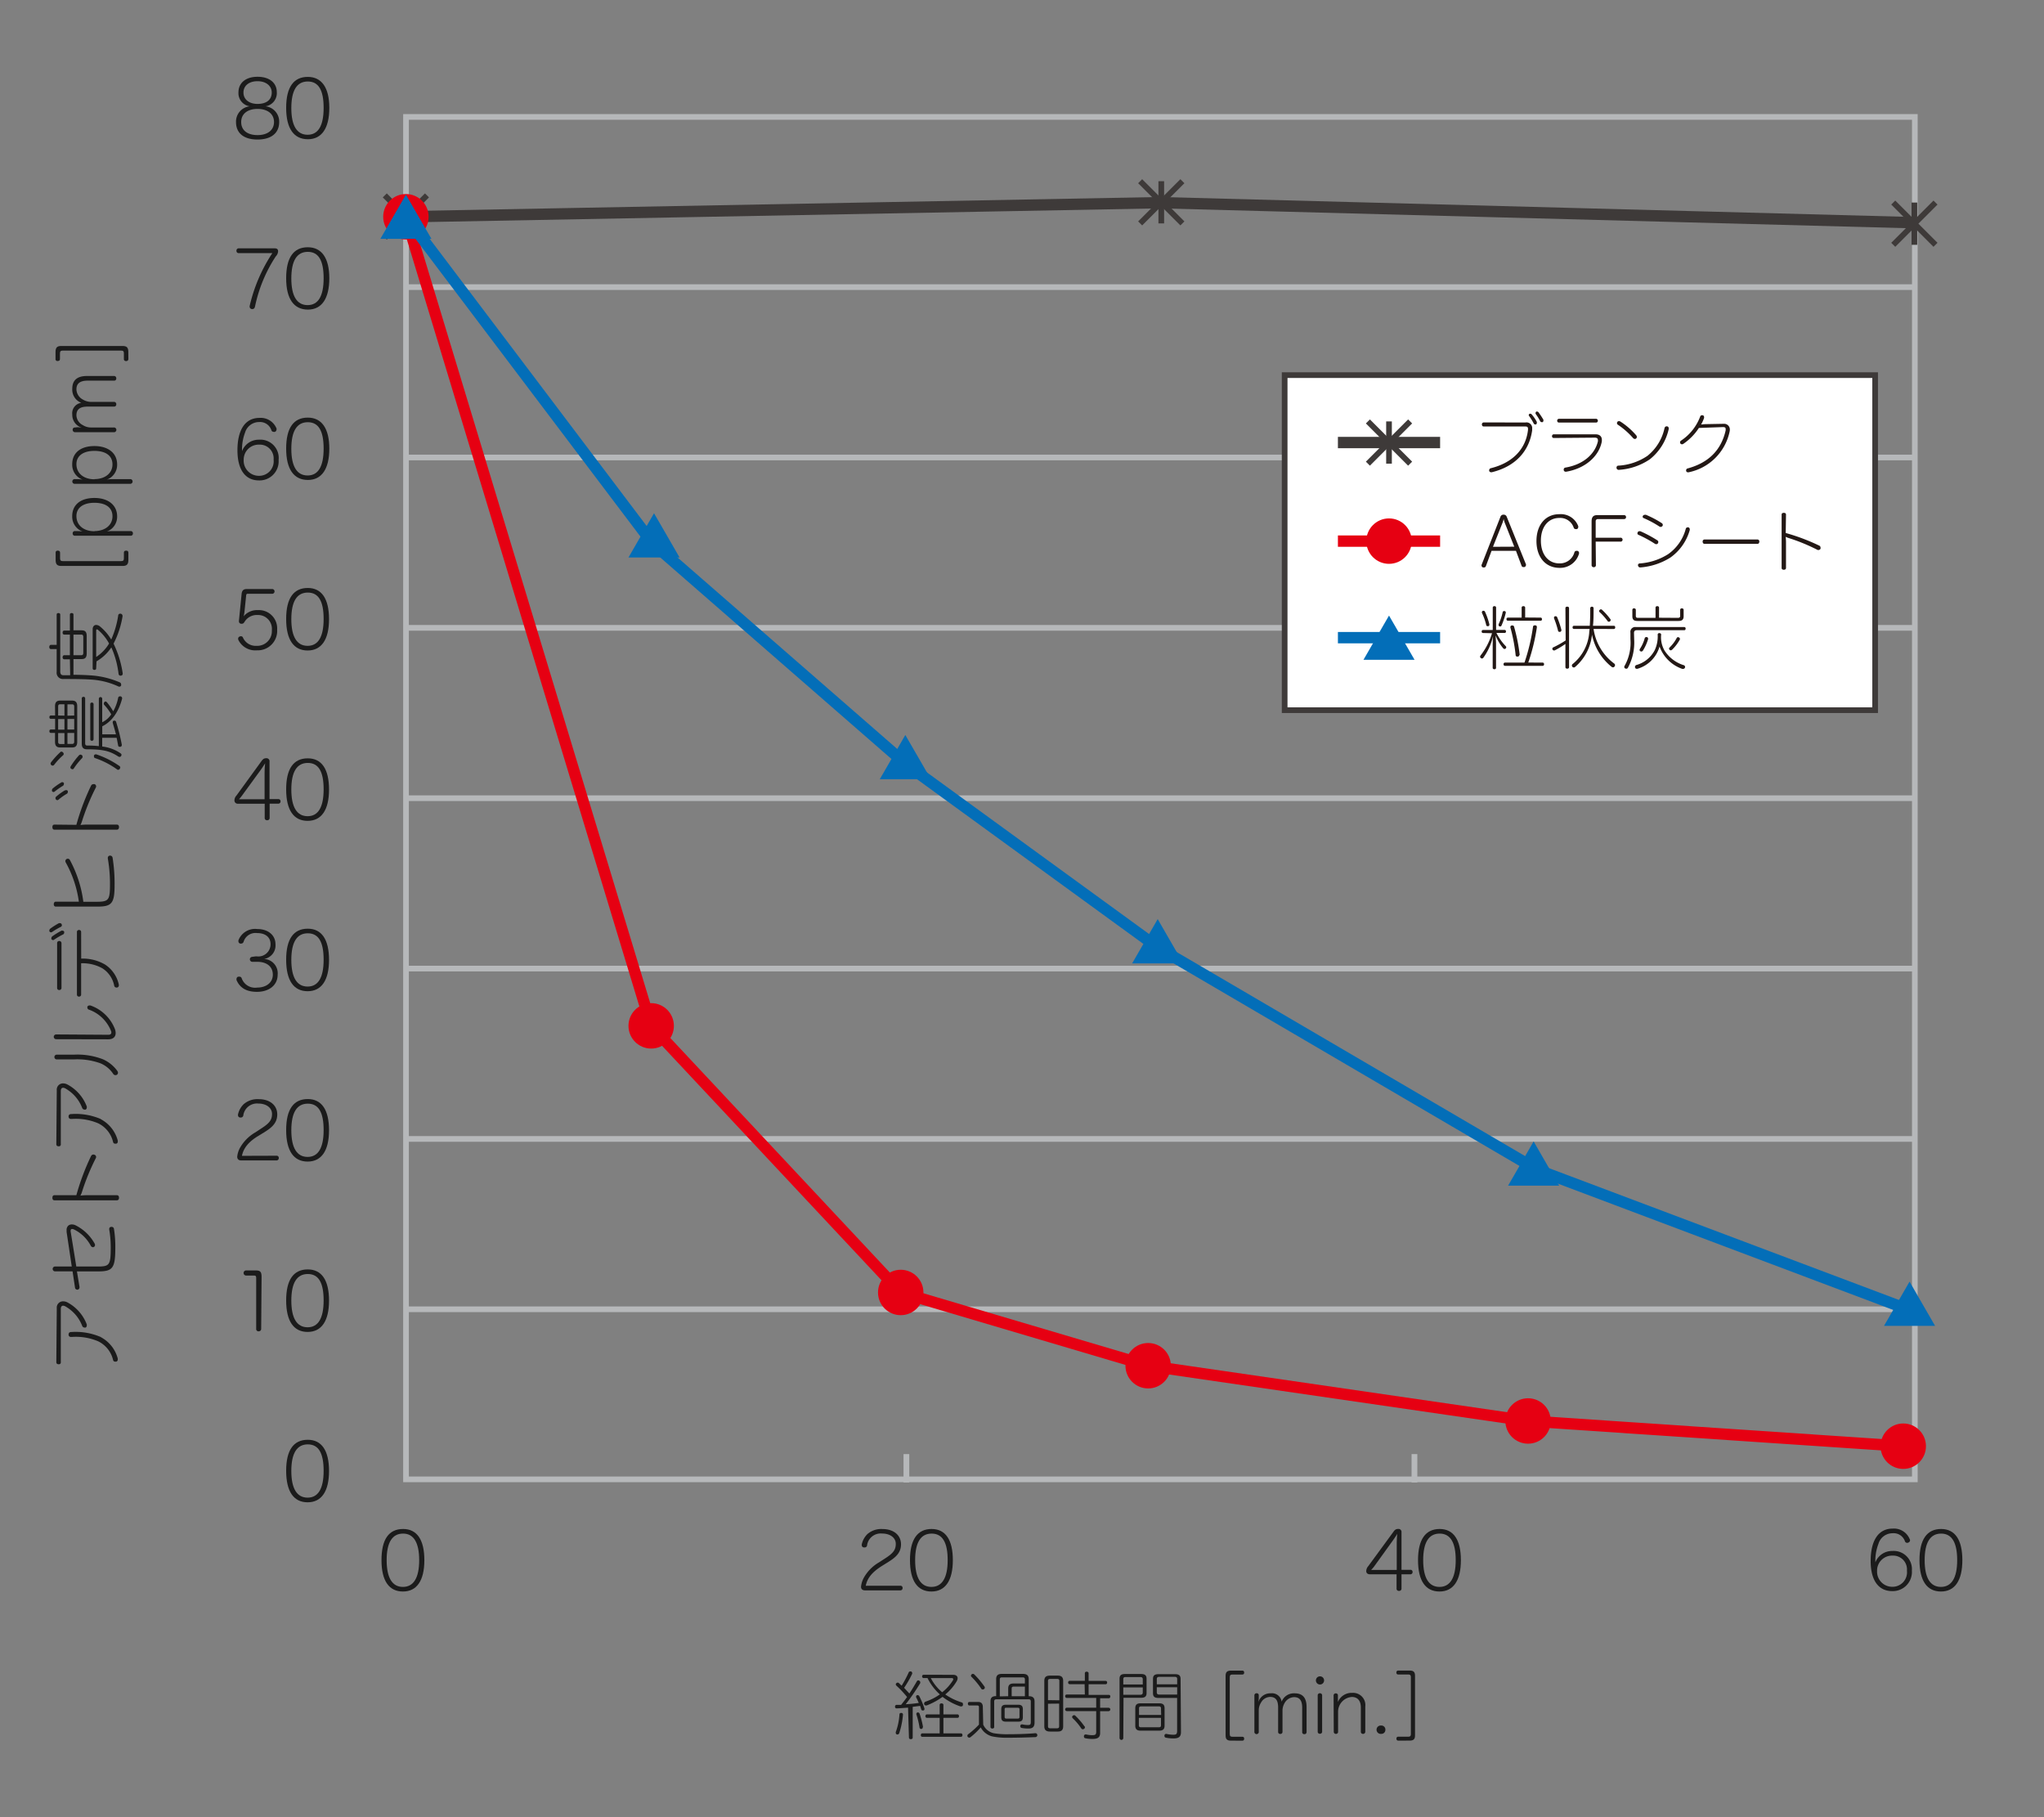 <svg xmlns="http://www.w3.org/2000/svg" viewBox="0 0 360 320"><rect x="0" y="0" width="360" height="320" fill="#808080" stroke="none"/><defs><style>.cls-1,.cls-11,.cls-12,.cls-3,.cls-6,.cls-7,.cls-8{fill:none;}.cls-1,.cls-3{stroke:#b6b8ba;}.cls-1,.cls-11,.cls-12,.cls-3,.cls-4,.cls-6,.cls-7,.cls-8{stroke-miterlimit:10;}.cls-1{stroke-width:1px;}.cls-2{fill:#1b1b1b;}.cls-3{stroke-width:1.01px;}.cls-4{fill:#fff;}.cls-4,.cls-6{stroke:#3e3a39;}.cls-5{fill:#231815;}.cls-11,.cls-12,.cls-6,.cls-7,.cls-8{stroke-width:2px;}.cls-11,.cls-7{stroke:#e60012;}.cls-12,.cls-8{stroke:#036eb8;}.cls-9{fill:#036eb8;}.cls-10{fill:#e60012;}.cls-11,.cls-12{stroke-linecap:round;}</style></defs><g id="レイヤー_1" data-name="レイヤー 1"><rect class="cls-1" x="71.51" y="20.59" width="265.74" height="239.92"/><line class="cls-1" x1="71.51" y1="50.56" x2="337.25" y2="50.56"/><line class="cls-1" x1="71.51" y1="80.56" x2="337.25" y2="80.56"/><line class="cls-1" x1="71.51" y1="110.56" x2="337.25" y2="110.56"/><line class="cls-1" x1="71.51" y1="140.56" x2="337.25" y2="140.56"/><line class="cls-1" x1="71.51" y1="170.56" x2="337.25" y2="170.56"/><line class="cls-1" x1="71.51" y1="200.56" x2="337.25" y2="200.56"/><line class="cls-1" x1="71.51" y1="230.56" x2="337.25" y2="230.56"/><path class="cls-2" d="M54.21,253.54c2.44,0,3.74,1.89,3.74,5.49s-1.33,5.52-3.77,5.52S50.4,262.68,50.4,259,51.73,253.54,54.21,253.54Zm0,.81c-1.9,0-2.9,1.54-2.9,4.68s1,4.7,2.87,4.7S57,262.14,57,259,56.1,254.35,54.21,254.35Z"/><path class="cls-2" d="M48.71,203.52a.37.37,0,0,1,.39.41.4.4,0,0,1-.39.42h-6.2c-.45,0-.73-.2-.73-.66a4.16,4.16,0,0,1,.46-1.51A7.28,7.28,0,0,1,45,199.39l1-.66c1.42-.91,1.91-1.5,1.91-2.57s-1-1.83-2.41-1.83a2.43,2.43,0,0,0-2.65,2.12.43.43,0,0,1-.45.34.25.25,0,0,1-.12,0,.39.39,0,0,1-.36-.39.29.29,0,0,1,0-.15,3.58,3.58,0,0,1,1-1.81,3.71,3.71,0,0,1,2.65-.88c1.94,0,3.26,1.06,3.26,2.69s-1.15,2.42-2.3,3.15l-1,.61c-1.67,1-2.62,2.09-2.92,3.53Z"/><path class="cls-2" d="M54.21,193.54c2.44,0,3.74,1.89,3.74,5.49s-1.33,5.52-3.77,5.52S50.4,202.68,50.4,199,51.73,193.54,54.21,193.54Zm0,.81c-1.91,0-2.9,1.54-2.9,4.68s1,4.7,2.87,4.7S57,202.14,57,199,56.1,194.35,54.21,194.35Z"/><path class="cls-2" d="M46,234a.42.42,0,0,1-.45.44.4.4,0,0,1-.43-.43v-8.94c0-.33-.07-.45-.39-.45h-.07l-1.31,0h0a.45.45,0,1,1,0-.9l1.6,0h.12c.77,0,1,.26,1,1.13Z"/><path class="cls-2" d="M54.21,223.54c2.44,0,3.74,1.89,3.74,5.49s-1.33,5.52-3.77,5.52S50.4,232.68,50.4,229,51.73,223.54,54.21,223.54Zm0,.81c-1.91,0-2.9,1.54-2.9,4.68s1,4.7,2.87,4.7S57,232.14,57,229,56.1,224.35,54.21,224.35Z"/><path class="cls-2" d="M45.05,168.41h.16a2.14,2.14,0,0,0,2.44-2.16c0-1.2-.89-1.94-2.37-1.94a2.19,2.19,0,0,0-2.38,1.54.44.44,0,0,1-.42.31.86.86,0,0,1-.17,0,.41.41,0,0,1-.32-.39,1.28,1.28,0,0,1,0-.17,3.13,3.13,0,0,1,3.32-2c1.91,0,3.21,1.07,3.21,2.69a2.41,2.41,0,0,1-2,2.58,2.52,2.52,0,0,1,2.38,2.79c0,1.82-1.5,3-3.65,3-1.85,0-3-.7-3.59-2.07a.6.6,0,0,1,0-.22.38.38,0,0,1,.31-.38.52.52,0,0,1,.21,0,.39.39,0,0,1,.39.29,2.5,2.5,0,0,0,2.72,1.63c1.61,0,2.76-.89,2.76-2.27s-1-2.27-2.79-2.27h-.88a.44.44,0,0,1,0-.87h0Z"/><path class="cls-2" d="M54.21,163.54c2.44,0,3.74,1.89,3.74,5.49s-1.33,5.52-3.77,5.52S50.4,172.68,50.4,169,51.73,163.54,54.21,163.54Zm0,.81c-1.91,0-2.9,1.54-2.9,4.68s1,4.7,2.87,4.7S57,172.14,57,169,56.1,164.35,54.21,164.35Z"/><path class="cls-2" d="M46,134.1c.27-.38.45-.58.9-.58a.53.53,0,0,1,.57.6v6.6H49a.37.37,0,0,1,.41.39.38.38,0,0,1-.41.41H47.49V144a.4.4,0,0,1-.43.44.39.39,0,0,1-.44-.43v-2.48H41.93a.57.57,0,0,1-.64-.56,1.29,1.29,0,0,1,.35-.87Zm-3.42,6.06a5.23,5.23,0,0,1-.5.59c.31,0,.64,0,.87,0h3.65v-4.1c0-.66,0-1.49.1-2.24-.34.53-.64,1-1.11,1.62Z"/><path class="cls-2" d="M54.21,133.54c2.44,0,3.74,1.89,3.74,5.49s-1.33,5.52-3.77,5.52S50.4,142.68,50.4,139,51.73,133.54,54.21,133.54Zm0,.81c-1.91,0-2.9,1.54-2.9,4.68s1,4.7,2.87,4.7S57,142.14,57,139,56.1,134.35,54.21,134.35Z"/><path class="cls-2" d="M48.36,43.73c.46,0,.62.18.62.55a1.4,1.4,0,0,1-.41.87A25.56,25.56,0,0,0,44.91,54c-.08.32-.25.43-.49.43h0a.43.43,0,0,1-.45-.42.25.25,0,0,1,0-.12,28.3,28.3,0,0,1,4-9.32H42.07a.37.37,0,0,1-.42-.4.39.39,0,0,1,.42-.44Z"/><path class="cls-2" d="M54.21,43.54C56.65,43.54,58,45.43,58,49s-1.33,5.52-3.77,5.52S50.4,52.68,50.4,49,51.73,43.54,54.21,43.54Zm0,.81c-1.91,0-2.9,1.54-2.9,4.68s1,4.7,2.87,4.7S57,52.14,57,49,56.1,44.35,54.21,44.35Z"/><path class="cls-2" d="M49.17,21.49c0,1.93-1.38,3.08-3.82,3.08s-3.78-1.15-3.78-3.08A2.7,2.7,0,0,1,44,18.72a2.33,2.33,0,0,1-2-2.47c0-1.54,1.16-2.73,3.36-2.73s3.39,1.15,3.39,2.71a2.34,2.34,0,0,1-2,2.49A2.7,2.7,0,0,1,49.17,21.49Zm-.91,0c0-1.43-1.13-2.31-2.9-2.31s-2.88.88-2.88,2.31,1.06,2.3,2.88,2.3S48.26,22.88,48.26,21.48Zm-.4-5.19c0-1.17-1-2-2.5-2s-2.48.79-2.48,2,1,2,2.48,2S47.86,17.64,47.86,16.29Z"/><path class="cls-2" d="M54.21,13.54C56.65,13.54,58,15.43,58,19s-1.33,5.52-3.77,5.52S50.4,22.68,50.4,19,51.73,13.54,54.21,13.54Zm0,.81c-1.91,0-2.9,1.54-2.9,4.68s1,4.7,2.87,4.7S57,22.14,57,19,56.1,14.35,54.21,14.35Z"/><path class="cls-2" d="M45.64,74.32a2.58,2.58,0,0,0-2.48,1.86,8.35,8.35,0,0,0-.53,3.25,3.14,3.14,0,0,1,3-2A3.22,3.22,0,0,1,49.07,81a3.36,3.36,0,0,1-3.46,3.6c-2.35,0-3.79-1.81-3.79-5.31s1.3-5.7,3.88-5.7a3,3,0,0,1,3,1.86.41.41,0,0,1,0,.21.44.44,0,0,1-.29.39.49.49,0,0,1-.21,0,.41.41,0,0,1-.39-.26A2.11,2.11,0,0,0,45.64,74.32ZM42.92,81a2.67,2.67,0,0,0,2.69,2.79,2.56,2.56,0,0,0,2.58-2.85,2.43,2.43,0,0,0-2.53-2.64A2.64,2.64,0,0,0,42.92,81Z"/><path class="cls-2" d="M54.21,73.54C56.65,73.54,58,75.43,58,79s-1.33,5.52-3.77,5.52S50.4,82.68,50.4,79,51.73,73.54,54.21,73.54Zm0,.81c-1.91,0-2.9,1.54-2.9,4.68s1,4.7,2.87,4.7S57,82.14,57,79,56.1,74.35,54.21,74.35Z"/><path class="cls-2" d="M42.56,104.54c.06-.51.31-.81.84-.81H48a.42.42,0,0,1,0,.83H43.64a.25.25,0,0,0-.28.26l-.31,3a4.94,4.94,0,0,1-.14.71,3.07,3.07,0,0,1,2.52-1.09,3.21,3.21,0,0,1,3.38,3.42,3.42,3.42,0,0,1-3.56,3.66A3.32,3.32,0,0,1,42,112.73a.57.57,0,0,1-.06-.26.4.4,0,0,1,.25-.37.47.47,0,0,1,.24-.06.38.38,0,0,1,.38.28,2.47,2.47,0,0,0,2.41,1.41A2.58,2.58,0,0,0,47.88,111a2.44,2.44,0,0,0-2.52-2.7,2.51,2.51,0,0,0-2.28,1.19c-.16.25-.27.35-.49.35h-.1a.41.41,0,0,1-.41-.42v-.09Z"/><path class="cls-2" d="M54.21,103.54c2.44,0,3.74,1.89,3.74,5.49s-1.33,5.52-3.77,5.52S50.4,112.68,50.4,109,51.73,103.54,54.21,103.54Zm0,.81c-1.91,0-2.9,1.54-2.9,4.68s1,4.7,2.87,4.7S57,112.14,57,109,56.1,104.35,54.21,104.35Z"/><path class="cls-2" d="M333.32,270a2.58,2.58,0,0,0-2.48,1.87,8.23,8.23,0,0,0-.54,3.25,3.15,3.15,0,0,1,3-2,3.21,3.21,0,0,1,3.43,3.47,3.37,3.37,0,0,1-3.46,3.6c-2.36,0-3.8-1.81-3.8-5.31s1.3-5.7,3.88-5.7a3,3,0,0,1,3,1.86.42.42,0,0,1,.06.21.44.44,0,0,1-.3.39.46.46,0,0,1-.21.05.41.41,0,0,1-.39-.27A2.1,2.1,0,0,0,333.32,270Zm-2.72,6.64a2.67,2.67,0,0,0,2.69,2.79,2.55,2.55,0,0,0,2.57-2.84,2.43,2.43,0,0,0-2.53-2.65A2.64,2.64,0,0,0,330.6,276.67Z"/><path class="cls-2" d="M341.88,269.25c2.44,0,3.74,1.89,3.74,5.49s-1.33,5.52-3.77,5.52-3.78-1.86-3.78-5.52S339.4,269.25,341.88,269.25Zm0,.81c-1.9,0-2.9,1.54-2.9,4.68s1,4.71,2.87,4.71,2.86-1.6,2.86-4.71S343.77,270.06,341.88,270.06Z"/><path class="cls-2" d="M158.58,279.24a.37.37,0,0,1,.39.4.39.39,0,0,1-.39.42h-6.2c-.45,0-.73-.19-.73-.65a4.21,4.21,0,0,1,.46-1.52,7.24,7.24,0,0,1,2.75-2.79l1-.65c1.42-.91,1.91-1.5,1.91-2.58s-1-1.82-2.41-1.82a2.42,2.42,0,0,0-2.65,2.11.42.42,0,0,1-.45.34h-.12a.39.39,0,0,1-.36-.4.31.31,0,0,1,0-.15,3.62,3.62,0,0,1,1-1.81,3.71,3.71,0,0,1,2.65-.88c1.94,0,3.26,1.06,3.26,2.69s-1.15,2.42-2.3,3.15l-1,.62c-1.67,1.05-2.62,2.08-2.91,3.53Z"/><path class="cls-2" d="M164.08,269.25c2.44,0,3.74,1.89,3.74,5.49s-1.33,5.52-3.77,5.52-3.78-1.86-3.78-5.52S161.6,269.25,164.08,269.25Zm0,.81c-1.9,0-2.9,1.54-2.9,4.68s1,4.71,2.87,4.71,2.86-1.6,2.86-4.71S166,270.06,164.08,270.06Z"/><path class="cls-2" d="M245.37,269.81c.26-.38.45-.57.89-.57a.53.53,0,0,1,.58.6v6.6h1.54a.36.36,0,0,1,.41.39.38.38,0,0,1-.41.4h-1.54v2.47a.4.4,0,0,1-.43.45.39.39,0,0,1-.44-.44v-2.48h-4.69c-.37,0-.65-.19-.65-.56a1.37,1.37,0,0,1,.35-.87ZM242,275.88c-.15.2-.31.37-.5.58.3,0,.64,0,.86,0H246v-4.11c0-.66,0-1.48.1-2.24-.34.53-.65,1-1.11,1.62Z"/><path class="cls-2" d="M253.56,269.25c2.44,0,3.74,1.89,3.74,5.49s-1.33,5.52-3.77,5.52-3.78-1.86-3.78-5.52S251.08,269.25,253.56,269.25Zm0,.81c-1.91,0-2.9,1.54-2.9,4.68s1,4.71,2.87,4.71,2.86-1.6,2.86-4.71S255.45,270.06,253.56,270.06Z"/><path class="cls-2" d="M71,269.25c2.44,0,3.74,1.89,3.74,5.49s-1.33,5.52-3.77,5.52-3.78-1.86-3.78-5.52S68.47,269.25,71,269.25Zm0,.81c-1.91,0-2.9,1.54-2.9,4.68s1,4.71,2.87,4.71,2.86-1.6,2.86-4.71S72.84,270.06,71,270.06Z"/><line class="cls-3" x1="159.64" y1="261.06" x2="159.64" y2="256.06"/><line class="cls-3" x1="249.12" y1="261.06" x2="249.12" y2="256.06"/><path class="cls-2" d="M159.93,300.71c-.7.05-1.4.11-2,.13h0a.27.27,0,0,1-.29-.31.28.28,0,0,1,.3-.31h.77q.54-.68,1.05-1.38a18.23,18.23,0,0,0-1.88-2,.35.35,0,0,1-.11-.23.31.31,0,0,1,.09-.19.37.37,0,0,1,.25-.12.34.34,0,0,1,.2.08l.49.47a19.37,19.37,0,0,0,1.25-2.35.25.25,0,0,1,.24-.16.31.31,0,0,1,.17,0,.3.3,0,0,1,.2.26.43.43,0,0,1,0,.14,18.45,18.45,0,0,1-1.42,2.48c.31.34.63.69.93,1,.49-.75.94-1.5,1.3-2.13a.28.28,0,0,1,.42-.13.32.32,0,0,1,.19.26.59.59,0,0,1,0,.17,38.4,38.4,0,0,1-2.56,3.72,22.67,22.67,0,0,0,2.3-.23c-.16-.37-.33-.72-.47-1a.25.25,0,0,1,0-.14.24.24,0,0,1,.17-.22.25.25,0,0,1,.14,0,.28.28,0,0,1,.24.15,15.6,15.6,0,0,1,.92,2.19.49.49,0,0,1,0,.12.23.23,0,0,1-.19.23l-.13,0a.24.24,0,0,1-.25-.2c-.05-.18-.12-.4-.19-.61l-1.31.17v5.42c0,.18-.14.27-.33.27s-.33-.09-.33-.27Zm-1.83,4.72-.12,0a.27.27,0,0,1-.21-.26.9.9,0,0,1,0-.16,11.09,11.09,0,0,0,.65-3.12c0-.17.13-.25.31-.25a.29.29,0,0,1,.31.29v0a14.52,14.52,0,0,1-.66,3.27A.33.33,0,0,1,158.1,305.43Zm4.42-1.25c0,.16-.09.25-.26.29h0a.3.3,0,0,1-.31-.29,14.42,14.42,0,0,0-.55-2.27.49.49,0,0,1,0-.12.24.24,0,0,1,.18-.23.31.31,0,0,1,.13,0,.29.29,0,0,1,.25.2,16.41,16.41,0,0,1,.61,2.36A.31.31,0,0,1,162.52,304.18Zm.73-1.67a.27.27,0,0,1-.26-.3c0-.17.09-.31.26-.31h2.25v-1.67c0-.18.13-.27.32-.27s.34.09.34.27v1.67h2.48c.17,0,.26.14.26.31a.27.27,0,0,1-.26.3h-2.48v2.73h3.09c.17,0,.26.14.26.31a.27.27,0,0,1-.26.3h-6.81a.27.27,0,0,1-.26-.3c0-.17.09-.31.26-.31h3.06v-2.73Zm4.6-7.58c.55,0,.81.24.81.6a1.16,1.16,0,0,1-.17.54,8.66,8.66,0,0,1-2,2.32,10.55,10.55,0,0,0,2.9,1.4.28.28,0,0,1,.21.29.65.65,0,0,1,0,.19.28.28,0,0,1-.3.22l-.16,0a10.75,10.75,0,0,1-3.13-1.68,12.1,12.1,0,0,1-2.82,1.52l-.12,0a.33.33,0,0,1-.31-.25.22.22,0,0,1,0-.11.36.36,0,0,1,.24-.31,9.71,9.71,0,0,0,2.53-1.28,9.55,9.55,0,0,1-2.17-2.88h-.69a.27.27,0,0,1-.26-.3.26.26,0,0,1,.26-.28Zm-3.91.58a8.09,8.09,0,0,0,2,2.49,8,8,0,0,0,1.94-2.18.43.43,0,0,0,0-.14c0-.1-.07-.17-.21-.17Z"/><path class="cls-2" d="M173.17,303.7a2.65,2.65,0,0,0,1.83,1.51,13.55,13.55,0,0,0,2.6.18c1.62,0,3.46-.06,4.76-.18h0a.34.34,0,0,1,.34.34v0a.35.35,0,0,1-.34.35c-1.33.06-3.28.11-4.82.11a12.64,12.64,0,0,1-2.81-.24,3.2,3.2,0,0,1-2-1.58,12.49,12.49,0,0,1-1.8,1.72.4.4,0,0,1-.23.08.43.43,0,0,1-.26-.13.39.39,0,0,1-.06-.2.33.33,0,0,1,.16-.28,14.27,14.27,0,0,0,1.88-1.68v-3.07c0-.23-.09-.3-.31-.3h-1.37c-.15,0-.27-.1-.27-.31s.12-.31.27-.31h1.55c.55,0,.81.32.81.87Zm-1.81-8.94a.39.39,0,0,1,.22.09,14.83,14.83,0,0,1,1.81,2.15.28.28,0,0,1,.06.18.34.34,0,0,1-.14.26.41.41,0,0,1-.23.07.27.27,0,0,1-.25-.13,13.23,13.23,0,0,0-1.73-2.1.26.26,0,0,1-.09-.2.35.35,0,0,1,.12-.23A.35.35,0,0,1,171.36,294.76Zm9.85,3.94c.67,0,1,.26,1,.91v3.73c0,.75-.34,1.05-1.05,1.05a6.73,6.73,0,0,1-1.2-.1.3.3,0,0,1-.26-.29.31.31,0,0,1,0-.09.28.28,0,0,1,.26-.25s.07,0,.09,0a5.12,5.12,0,0,0,.94.11c.42,0,.56-.06.56-.5v-3.66c0-.27-.14-.37-.4-.37h-5.65c-.26,0-.4.1-.4.37v4.51c0,.17-.13.27-.32.27s-.33-.1-.33-.27v-4.53c0-.65.31-.91,1-.91h0v-3c0-.65.32-.91,1-.91h3.73c.66,0,1,.26,1,.91v3Zm-3.64,0v-1.35c0-.64.3-.89.94-.89h2v-.73c0-.27-.14-.35-.4-.35h-3.62c-.26,0-.4.08-.4.35v3Zm2.58,3.69c0,.56-.22.79-.83.79h-2.14c-.61,0-.83-.23-.83-.79V301c0-.56.22-.8.83-.8h2.14c.61,0,.83.24.83.8Zm-.59-1.39c0-.22-.13-.27-.31-.27h-2c-.18,0-.31,0-.31.27v1.36c0,.22.13.28.31.28h2c.18,0,.31-.06.31-.28Zm.95-4h-1.94c-.24,0-.39.07-.39.33v1.37h2.33Z"/><path class="cls-2" d="M187.25,304c0,.66-.32.92-.94.92h-1.38c-.66,0-1-.26-1-.92v-8c0-.66.31-.93,1-.93h1.38c.62,0,.94.27.94.93Zm-.67-4.58V296c0-.27-.14-.35-.4-.35H185c-.28,0-.42.08-.42.35v3.39Zm-2,.6V304c0,.27.14.35.42.35h1.14c.26,0,.4-.08.4-.35V300Zm6.45-3.44H188.4a.27.27,0,0,1-.27-.3.26.26,0,0,1,.27-.29h2.67v-1.33a.28.28,0,0,1,.32-.28c.21,0,.34.1.34.28V296h3a.26.26,0,0,1,.26.29c0,.17-.09.3-.26.3h-3v1.87h3.55a.25.25,0,0,1,.27.28c0,.19-.1.32-.27.32h-1.52v1.67h1.49a.3.3,0,0,1,0,.6h-1.49v3.84c0,.78-.43,1.05-1.3,1.05a5.93,5.93,0,0,1-1.3-.12.28.28,0,0,1-.25-.28.76.76,0,0,1,0-.15c.06-.17.15-.24.29-.24h.1a4.53,4.53,0,0,0,1.07.13c.57,0,.7-.12.7-.65v-3.59h-5.17a.3.3,0,0,1,0-.6h5.17V299H187.9a.28.28,0,0,1-.29-.32.26.26,0,0,1,.29-.28h3.17Zm0,7.42a.25.25,0,0,1,.05.17.33.33,0,0,1-.14.27.46.46,0,0,1-.23.08.32.32,0,0,1-.28-.17,10.61,10.61,0,0,0-1.45-1.73.38.38,0,0,1-.15-.27.31.31,0,0,1,.11-.21.35.35,0,0,1,.25-.1.25.25,0,0,1,.2.09A12.48,12.48,0,0,1,191,304Z"/><path class="cls-2" d="M197.84,306.06a.33.33,0,0,1-.66,0V295.62c0-.6.3-.83.93-.83H201c.64,0,.94.23.94.83v2.52c0,.6-.3.83-.94.83h-3.12Zm3.43-10.38c0-.26-.18-.36-.43-.36h-2.61c-.25,0-.39.1-.39.36v.95h3.43Zm-.43,2.76c.25,0,.43-.11.43-.37v-.92h-3.43v1.29Zm4.27,5.44c0,.63-.3.88-.93.88h-3.31c-.62,0-.92-.25-.92-.88v-3.06c0-.63.3-.87.92-.87h3.31c.63,0,.93.24.93.87Zm-.63-3.05c0-.26-.14-.34-.39-.34H201c-.24,0-.39.08-.39.34V302h3.9Zm-3.9,3c0,.26.15.34.39.34h3.12c.25,0,.39-.08.39-.34v-1.32h-3.9ZM208,305c0,.78-.33,1.13-1.28,1.13a6.44,6.44,0,0,1-1.37-.13.3.3,0,0,1-.26-.3.34.34,0,0,1,0-.1.28.28,0,0,1,.28-.26h.09a5.65,5.65,0,0,0,1.18.14c.52,0,.68-.11.68-.7V299H204c-.64,0-.93-.23-.93-.83v-2.52c0-.6.29-.83.93-.83h3c.63,0,.93.23.93.83Zm-.67-9.35c0-.26-.15-.36-.39-.36h-2.77c-.25,0-.43.1-.43.36v.95h3.59Zm0,1.47h-3.59v.92c0,.26.18.37.43.37h3.16Z"/><path class="cls-2" d="M216.81,306.52c-.7,0-.95-.26-.95-.91v-10.5c0-.65.25-.92.95-.92h2c.22,0,.32.13.32.35s-.1.34-.32.34h-1.73c-.35,0-.49.11-.49.48v10c0,.37.14.48.49.48h1.72c.24,0,.33.12.33.34s-.09.35-.33.35Z"/><path class="cls-2" d="M221.7,299a5.45,5.45,0,0,1-.08.77,2.17,2.17,0,0,1,2.19-1.58,1.71,1.71,0,0,1,1.92,1.47,2.31,2.31,0,0,1,2.31-1.47c1.48,0,2.08.9,2.08,2.4v4.4a.36.36,0,0,1-.39.39.35.35,0,0,1-.38-.39v-4.27c0-1.17-.39-1.86-1.43-1.86a2,2,0,0,0-1.65,1,2.75,2.75,0,0,0-.39,1.24v3.85a.36.36,0,0,1-.39.39.35.35,0,0,1-.38-.39v-4.27c0-1.17-.37-1.86-1.41-1.86a1.88,1.88,0,0,0-1.6,1,2.52,2.52,0,0,0-.4,1.34v3.76a.39.39,0,1,1-.77,0v-6.35a.37.37,0,0,1,.41-.39.34.34,0,0,1,.36.39Z"/><path class="cls-2" d="M233.2,296a.72.72,0,0,1-1.43,0,.72.72,0,1,1,1.43,0Zm-.34,8.92a.36.36,0,0,1-.39.39.36.36,0,0,1-.39-.39v-6.35a.36.36,0,0,1,.39-.39.36.36,0,0,1,.39.39Z"/><path class="cls-2" d="M234.88,298.59a.36.36,0,0,1,.4-.39.34.34,0,0,1,.36.39v.46c0,.21,0,.36,0,.67a2.59,2.59,0,0,1,2.52-1.61,2.16,2.16,0,0,1,2.3,2.43v4.4a.37.37,0,0,1-.39.39.36.36,0,0,1-.39-.39v-4.25c0-1.17-.55-1.86-1.59-1.86a2.61,2.61,0,0,0-2.42,2.52v3.59a.35.35,0,0,1-.37.39.36.36,0,0,1-.39-.39Z"/><path class="cls-2" d="M244,304.59a.7.7,0,0,1-.73.74.74.74,0,1,1,0-1.47A.7.7,0,0,1,244,304.59Z"/><path class="cls-2" d="M246.29,306.52a.31.31,0,0,1-.34-.35.3.3,0,0,1,.34-.34H248c.35,0,.49-.11.49-.48v-10c0-.37-.14-.48-.49-.48h-1.73a.3.3,0,0,1-.33-.34.31.31,0,0,1,.33-.35h2c.7,0,.95.27.95.92v10.5c0,.65-.25.91-.95.91Z"/><rect class="cls-4" x="226.26" y="66.06" width="104" height="59"/><path class="cls-5" d="M268.67,74.4a1,1,0,0,1,1.18,1.12,2.64,2.64,0,0,1,0,.28c-.52,3.69-3,6.37-7.11,7.36h-.12a.34.34,0,0,1-.34-.25.45.45,0,0,1,0-.11.37.37,0,0,1,.29-.35c3.69-.91,6.16-3.24,6.55-6.75a1.09,1.09,0,0,0,0-.18c0-.34-.14-.42-.54-.42h-7.28c-.19,0-.3-.16-.3-.36a.33.33,0,0,1,.3-.35Zm2-.07a.31.31,0,0,1,0,.15.29.29,0,0,1-.14.26.4.4,0,0,1-.15,0,.29.29,0,0,1-.26-.18,9.62,9.62,0,0,0-.82-1.32.19.19,0,0,1-.05-.13.3.3,0,0,1,.15-.25.37.37,0,0,1,.14,0,.31.31,0,0,1,.25.14A6.69,6.69,0,0,1,270.69,74.33Zm1.16-.39a.4.4,0,0,1,0,.15.26.26,0,0,1-.15.25.42.42,0,0,1-.15,0,.31.31,0,0,1-.27-.18,9.79,9.79,0,0,0-.8-1.29.32.32,0,0,1,0-.16.26.26,0,0,1,.13-.23.21.21,0,0,1,.15,0,.31.31,0,0,1,.24.14A13.78,13.78,0,0,1,271.85,73.94Z"/><path class="cls-5" d="M273.64,77.13a.3.3,0,0,1-.29-.32.31.31,0,0,1,.29-.33H281c.77,0,1.13.4,1.13,1a2.11,2.11,0,0,1-.07.54c-.59,2.45-2.94,4.5-6.23,5.05h-.08a.34.34,0,0,1-.34-.31.17.17,0,0,1,0-.07.34.34,0,0,1,.29-.35c3.11-.52,5.2-2.33,5.73-4.62a.71.71,0,0,0,0-.24c0-.26-.16-.41-.58-.41Zm.91-2.72a.3.3,0,0,1-.29-.32.32.32,0,0,1,.29-.34h6.58a.32.32,0,0,1,.29.34.3.3,0,0,1-.29.32Z"/><path class="cls-5" d="M290.58,80.88a10.94,10.94,0,0,1-5.47,1.86h0a.38.38,0,0,1-.4-.33v-.06A.33.33,0,0,1,285,82a10.1,10.1,0,0,0,5.16-1.73,8.55,8.55,0,0,0,3-4.86c.06-.24.2-.33.36-.33a.16.16,0,0,1,.1,0,.32.32,0,0,1,.28.34,1,1,0,0,1,0,.15A9.39,9.39,0,0,1,290.58,80.88Zm-5.45-6.72a.57.57,0,0,1,.27.08,12.82,12.82,0,0,1,2.78,2.42.45.45,0,0,1,.11.28.37.37,0,0,1-.12.27.32.32,0,0,1-.23.09.48.48,0,0,1-.35-.2,13.68,13.68,0,0,0-2.66-2.32.33.33,0,0,1-.14-.27.36.36,0,0,1,.08-.23A.35.35,0,0,1,285.13,74.16Z"/><path class="cls-5" d="M299.22,75.36a9.92,9.92,0,0,1-2.77,2.82.47.47,0,0,1-.2.06.36.36,0,0,1-.28-.13.31.31,0,0,1-.07-.21.37.37,0,0,1,.19-.32,8.75,8.75,0,0,0,3.36-4.24.33.33,0,0,1,.31-.22l.13,0a.32.32,0,0,1,.24.32.55.55,0,0,1,0,.17,7.28,7.28,0,0,1-.52,1.14c.24,0,.53-.06.79-.06l3.2-.06a1,1,0,0,1,1.07,1,1.65,1.65,0,0,1-.05.42,9.27,9.27,0,0,1-7.22,7.12h-.1a.32.32,0,0,1-.33-.24.31.31,0,0,1,0-.09.33.33,0,0,1,.23-.34c3.7-1,5.93-3.2,6.73-6.7a1.31,1.31,0,0,0,0-.27c0-.24-.14-.33-.53-.32Z"/><path class="cls-5" d="M264.27,91a.54.54,0,0,1,.55-.37.56.56,0,0,1,.56.39l3.38,8.36a.23.23,0,0,1,0,.14.37.37,0,0,1-.29.34l-.14,0a.33.33,0,0,1-.34-.22L267,97h-4.3l-1,2.7a.34.34,0,0,1-.34.23l-.15,0a.37.37,0,0,1-.25-.5Zm2.43,5.27-1.59-4a5.05,5.05,0,0,1-.28-.88,5,5,0,0,1-.29.9l-1.59,4Z"/><path class="cls-5" d="M277.7,97h.12a.38.38,0,0,1,.29.35.69.69,0,0,1,0,.13,3.46,3.46,0,0,1-3.43,2.52c-2.43,0-4.07-1.84-4.07-4.73s1.64-4.72,4-4.72a3.28,3.28,0,0,1,3.36,2.11.58.58,0,0,1,0,.18.38.38,0,0,1-.23.33.49.49,0,0,1-.21,0,.35.35,0,0,1-.35-.22,2.5,2.5,0,0,0-2.55-1.74c-1.91,0-3.24,1.54-3.24,4s1.33,4,3.24,4a2.65,2.65,0,0,0,2.68-2A.41.41,0,0,1,277.7,97Z"/><path class="cls-5" d="M281.08,99.5a.35.35,0,0,1-.39.38.36.36,0,0,1-.37-.4V91.82c0-.79.31-1.11,1-1.11H286c.26,0,.39.14.39.35s-.13.35-.39.35h-4.58a.36.36,0,0,0-.38.39v2.89h4.33a.35.35,0,1,1,0,.69h-4.33Z"/><path class="cls-5" d="M291.9,95.15a.34.34,0,0,1,.17.29.48.48,0,0,1-.07.24.37.37,0,0,1-.3.15.41.41,0,0,1-.24-.08,21.35,21.35,0,0,0-2.89-1.57.27.27,0,0,1-.18-.26.35.35,0,0,1,.06-.19.27.27,0,0,1,.27-.18.46.46,0,0,1,.19,0A21.79,21.79,0,0,1,291.9,95.15Zm-3.42,4.41a.32.32,0,0,1,.33-.34,10.7,10.7,0,0,0,5-1.64,7.94,7.94,0,0,0,3.09-4.43.35.35,0,0,1,.34-.29l.13,0a.36.36,0,0,1,.24.33.76.76,0,0,1,0,.15,8.89,8.89,0,0,1-3.42,4.85,11.59,11.59,0,0,1-5.24,1.73h-.06a.35.35,0,0,1-.38-.33A.15.15,0,0,1,288.48,99.56Zm.83-8.53a.39.39,0,0,1,.06-.21.37.37,0,0,1,.31-.16.49.49,0,0,1,.22,0,16.77,16.77,0,0,1,2.79,1.47.36.36,0,0,1,.17.31.26.26,0,0,1-.05.17.4.4,0,0,1-.33.18.34.34,0,0,1-.2-.06,17.88,17.88,0,0,0-2.78-1.49A.27.27,0,0,1,289.31,91Z"/><path class="cls-5" d="M300.21,95.77c-.21,0-.33-.17-.33-.39a.34.34,0,0,1,.34-.38h9.31a.34.34,0,0,1,.33.38c0,.22-.12.39-.32.39Z"/><path class="cls-5" d="M314.51,93.86a35.47,35.47,0,0,1,5.92,2.23.36.36,0,0,1,.21.34.41.41,0,0,1,0,.19.37.37,0,0,1-.33.23.41.41,0,0,1-.17,0,32.66,32.66,0,0,0-5-2.07,4.29,4.29,0,0,1-.64-.25,8.43,8.43,0,0,1,.06,1.08V100c0,.26-.19.33-.38.33s-.39-.07-.39-.31v-9.4c0-.24.18-.31.39-.31s.38.07.38.33Z"/><path class="cls-5" d="M261.2,111.47a.23.23,0,0,1-.24-.26c0-.16.08-.27.24-.27h1.71V107c0-.17.13-.26.3-.26s.29.09.29.26v3.93H265c.16,0,.24.11.24.27a.23.23,0,0,1-.24.26h-1.44a9.35,9.35,0,0,0,1.64,2.33.25.25,0,0,1,.09.19.35.35,0,0,1-.11.23.26.26,0,0,1-.19.07.3.3,0,0,1-.23-.11,7.87,7.87,0,0,1-1.34-2.27c0,.45.07,1,.07,1.48v4.21c0,.17-.11.26-.29.26s-.3-.09-.3-.26V114c0-.62,0-1.38.07-2a10.5,10.5,0,0,1-1.69,3.79.33.33,0,0,1-.26.17.28.28,0,0,1-.22-.1.24.24,0,0,1-.12-.21.44.44,0,0,1,.1-.24,11.83,11.83,0,0,0,2-3.9Zm1.11-1.43a.23.23,0,0,1-.19.23l-.12,0a.23.23,0,0,1-.24-.21,10.77,10.77,0,0,0-.76-2.15.37.37,0,0,1,0-.12.26.26,0,0,1,.18-.23.31.31,0,0,1,.13,0,.26.26,0,0,1,.24.17,12.69,12.69,0,0,1,.77,2.22A.34.34,0,0,1,262.31,110Zm1.94.27-.13,0a.24.24,0,0,1-.18-.24.27.27,0,0,1,0-.14,9.81,9.81,0,0,0,.72-2.14.22.22,0,0,1,.24-.18.16.16,0,0,1,.09,0,.21.21,0,0,1,.21.22.2.2,0,0,1,0,.1,12.75,12.75,0,0,1-.74,2.21C264.42,110.26,264.35,110.31,264.25,110.31Zm7.45,6.37a.26.26,0,0,1,.25.28c0,.17-.09.29-.25.29h-6.64c-.16,0-.25-.12-.25-.29a.26.26,0,0,1,.25-.28h3.44A34.76,34.76,0,0,0,270,110.4a.28.28,0,0,1,.3-.28h.09c.19,0,.29.12.29.29a.15.15,0,0,1,0,.08,34.79,34.79,0,0,1-1.51,6.18Zm-.36-7.92c.16,0,.24.12.24.28a.24.24,0,0,1-.24.27h-5.77a.25.25,0,0,1-.24-.27.25.25,0,0,1,.24-.28H268V107c0-.17.14-.26.31-.26s.31.09.31.26v1.74Zm-3.75,6.57c0,.21-.12.27-.29.29h-.07a.26.26,0,0,1-.29-.28,30,30,0,0,0-.92-4.83.7.7,0,0,1,0-.12.27.27,0,0,1,.23-.25l.13,0a.28.28,0,0,1,.28.2,31,31,0,0,1,1,5Z"/><path class="cls-5" d="M275.71,107.11c0-.19.12-.28.32-.28s.32.09.32.28v10.37c0,.18-.13.27-.32.27s-.32-.09-.32-.27v-4.09a13.63,13.63,0,0,1-1.91,1.15.5.5,0,0,1-.13,0,.31.31,0,0,1-.25-.19.32.32,0,0,1,0-.16v0a.22.22,0,0,1,.15-.19,18.68,18.68,0,0,0,2.18-1.22ZM274,108.52a.26.26,0,0,1,.24.14,15.77,15.77,0,0,1,.76,2.26.28.28,0,0,1,0,.08.28.28,0,0,1-.23.27l-.12,0a.24.24,0,0,1-.24-.2,15.7,15.7,0,0,0-.71-2.2.43.43,0,0,1,0-.12.26.26,0,0,1,.18-.23Zm6.67,2.24a9.23,9.23,0,0,0,3.62,6.08.35.35,0,0,1,.16.29.42.42,0,0,1-.1.25.34.34,0,0,1-.26.14.51.51,0,0,1-.24-.09,9.66,9.66,0,0,1-3.46-5.67,8.62,8.62,0,0,1-3,5.71.31.31,0,0,1-.2.07.35.35,0,0,1-.27-.14.36.36,0,0,1-.07-.22.31.31,0,0,1,.11-.23,7.92,7.92,0,0,0,2.94-5.5c0-.22.05-.45.07-.69h-2.76a.25.25,0,0,1-.24-.28c0-.17.09-.28.24-.28H280c.06-.84.08-1.85.08-3.09a.27.27,0,0,1,.3-.27.26.26,0,0,1,.29.27c0,1.19,0,2.21-.11,3.09h3.68c.16,0,.24.11.24.28s-.08.28-.24.28Zm1.31-3.46a.26.26,0,0,1,.15.06,11.18,11.18,0,0,1,1.49,1.66.22.22,0,0,1,.06.16.32.32,0,0,1-.14.25.27.27,0,0,1-.17.06.27.27,0,0,1-.23-.12,10.6,10.6,0,0,0-1.42-1.59.22.22,0,0,1-.08-.18.23.23,0,0,1,.1-.19A.34.34,0,0,1,281.93,107.3Z"/><path class="cls-5" d="M287.82,112.62a9.33,9.33,0,0,1-1.12,5,.31.31,0,0,1-.27.14.43.43,0,0,1-.24-.08.28.28,0,0,1-.12-.23.42.42,0,0,1,.09-.24,8.36,8.36,0,0,0,1-4.68v-1.11a.85.85,0,0,1,.93-1h8.55a.24.24,0,0,1,.24.27c0,.18-.08.29-.24.29h-8.38c-.32,0-.47.16-.47.49Zm7.7-3.82c.25,0,.4-.08.4-.34v-1.07a.26.26,0,0,1,.3-.26c.19,0,.31.11.31.26v1.11c0,.63-.28.85-.91.85h-7.21c-.64,0-.91-.22-.91-.85v-1.11a.26.26,0,0,1,.3-.26c.19,0,.31.11.31.26v1.09c0,.24.14.32.37.32h3.1V107c0-.15.12-.26.31-.26s.31.11.31.26v1.78Zm-2.35,5.77a6.2,6.2,0,0,0,3.36,2.56.31.31,0,0,1,.25.3.38.38,0,0,1,0,.1.35.35,0,0,1-.34.26l-.15,0a6.53,6.53,0,0,1-4-3.94,5.71,5.71,0,0,1-3.89,3.92.34.34,0,0,1-.15,0c-.15,0-.23-.09-.29-.25a.19.19,0,0,1,0-.08.36.36,0,0,1,.24-.33,5.23,5.23,0,0,0,3.25-2.64,5.71,5.71,0,0,0,.51-2.72.26.26,0,0,1,.3-.26c.18,0,.31.1.31.26A4.68,4.68,0,0,0,293.17,114.57Zm-4.09.16a.32.32,0,0,1-.18-.06.26.26,0,0,1-.13-.21.4.4,0,0,1,.07-.21,6.39,6.39,0,0,0,.83-1.84.26.26,0,0,1,.26-.22l.15,0a.28.28,0,0,1,.19.27.31.31,0,0,1,0,.09,8.12,8.12,0,0,1-.9,2A.36.36,0,0,1,289.08,114.73Zm5.18-.21a.3.3,0,0,1-.2-.09.32.32,0,0,1-.1-.2.31.31,0,0,1,.11-.22,6.79,6.79,0,0,0,1.23-1.63.25.25,0,0,1,.25-.18.43.43,0,0,1,.18.06.31.31,0,0,1,.15.25.28.28,0,0,1-.05.17,7.59,7.59,0,0,1-1.34,1.74A.37.37,0,0,1,294.26,114.52Z"/><line class="cls-6" x1="253.64" y1="77.93" x2="235.64" y2="77.93"/><line class="cls-7" x1="253.64" y1="95.29" x2="235.64" y2="95.29"/><line class="cls-8" x1="253.64" y1="112.29" x2="235.64" y2="112.29"/><polygon class="cls-9" points="244.64 108.4 246.89 112.29 249.14 116.19 244.64 116.19 240.14 116.19 242.39 112.29 244.64 108.4"/><circle class="cls-10" cx="244.64" cy="95.29" r="4"/><line class="cls-4" x1="240.92" y1="74.21" x2="248.36" y2="81.65"/><line class="cls-4" x1="248.36" y1="74.21" x2="240.92" y2="81.65"/><line class="cls-4" x1="244.64" y1="74.21" x2="244.64" y2="81.65"/><path class="cls-2" d="M10,230.38a1.1,1.1,0,0,1,1.11-1.22,1.65,1.65,0,0,1,.77.19,7.34,7.34,0,0,1,3.4,3.87.54.54,0,0,1,0,.21.38.38,0,0,1-.21.35.29.29,0,0,1-.16,0,.46.46,0,0,1-.42-.26,6.72,6.72,0,0,0-3-3.48.85.85,0,0,0-.38-.11c-.25,0-.4.2-.4.59v9.34a.33.33,0,0,1-.38.38c-.24,0-.41-.11-.41-.38Zm7.74,5.08a6,6,0,0,1,3,3.77,1.81,1.81,0,0,1,0,.19.36.36,0,0,1-.28.36l-.16,0a.36.36,0,0,1-.38-.28,4.91,4.91,0,0,0-2.63-3.3,10,10,0,0,0-4.61-.77h-.18a.39.39,0,0,1-.42-.44.39.39,0,0,1,.39-.42A11.19,11.19,0,0,1,17.78,235.46Z"/><path class="cls-2" d="M14,226.6v.09a.4.4,0,0,1-.34.42h-.05a.41.41,0,0,1-.4-.37l-.43-2.86H9.64a.43.43,0,0,1,0-.85h3l-.91-6.09c0-.12,0-.21,0-.31a1,1,0,0,1,.29-.79.94.94,0,0,1,.64-.22,1.49,1.49,0,0,1,.62.14,7.85,7.85,0,0,1,3.36,3.18.65.65,0,0,1,.1.32.39.39,0,0,1-.17.3.32.32,0,0,1-.19.07.49.49,0,0,1-.4-.27A6.66,6.66,0,0,0,13,216.49a.92.92,0,0,0-.3-.07c-.16,0-.26.11-.26.31a.49.49,0,0,0,0,.12l1,6.18h3.66c2.17,0,2.4-.18,2.4-3.33a18.61,18.61,0,0,0-.26-3.18.41.41,0,0,1,0-.1.34.34,0,0,1,.34-.37h.09a.39.39,0,0,1,.4.35,19.61,19.61,0,0,1,.24,3.29c0,3.63-.45,4.2-3,4.2H13.55Z"/><path class="cls-2" d="M13.45,210.47a41.34,41.34,0,0,1,2.6-6.92.46.46,0,0,1,.39-.24.56.56,0,0,1,.23.05.41.41,0,0,1,.26.39.38.38,0,0,1-.05.19,38.62,38.62,0,0,0-2.41,5.86,4.17,4.17,0,0,1-.3.74,11.25,11.25,0,0,1,1.27-.07h5.14c.29,0,.38.23.38.45s-.09.45-.37.45h-11c-.28,0-.36-.21-.36-.45s.08-.45.38-.45Z"/><path class="cls-2" d="M10,192a1.1,1.1,0,0,1,1.11-1.22,1.67,1.67,0,0,1,.77.2,7.32,7.32,0,0,1,3.4,3.86.54.54,0,0,1,0,.21.38.38,0,0,1-.21.35.29.29,0,0,1-.16,0,.46.46,0,0,1-.42-.26,6.72,6.72,0,0,0-3-3.48.85.85,0,0,0-.38-.11c-.25,0-.4.2-.4.59v9.34a.33.33,0,0,1-.38.38c-.24,0-.41-.11-.41-.38Zm7.74,5.08a6,6,0,0,1,3,3.77,1.62,1.62,0,0,1,0,.2.34.34,0,0,1-.28.35l-.16,0a.37.37,0,0,1-.38-.28,4.9,4.9,0,0,0-2.63-3.31,10.11,10.11,0,0,0-4.61-.77h-.18a.39.39,0,0,1-.42-.44.38.38,0,0,1,.39-.41A11.22,11.22,0,0,1,17.78,197.07Z"/><path class="cls-2" d="M19.09,182.22c.37,0,.52-.17.52-.41a.58.58,0,0,0-.06-.27,6.55,6.55,0,0,0-3.9-3.75.37.37,0,0,1-.26-.33.34.34,0,0,1,0-.17.37.37,0,0,1,.35-.23.65.65,0,0,1,.19,0,7.15,7.15,0,0,1,4.33,4.21,2.15,2.15,0,0,1,.11.64c0,.67-.43,1.11-1.31,1.11L9.89,183a.42.42,0,0,1,0-.84Zm-6,3.5a12.42,12.42,0,0,1,5,.8,6.21,6.21,0,0,1,2.57,2.06.64.64,0,0,1,.12.32.46.46,0,0,1-.17.35.54.54,0,0,1-.28.08.47.47,0,0,1-.37-.19,5,5,0,0,0-2.31-1.91,11.94,11.94,0,0,0-4.65-.67H10a.42.42,0,0,1,0-.84Z"/><path class="cls-2" d="M10.37,162.57a.5.5,0,0,1,.19,0,.3.3,0,0,1,.28.15.39.39,0,0,1,.06.2.34.34,0,0,1-.23.32,12.76,12.76,0,0,0-1.5.88.26.26,0,0,1-.19.06A.33.33,0,0,1,8.7,164a.29.29,0,0,1,0-.17.37.37,0,0,1,.16-.3A12.71,12.71,0,0,1,10.37,162.57Zm.46,1.32a.37.37,0,0,1,.18,0,.31.31,0,0,1,.29.18.41.41,0,0,1,0,.18.34.34,0,0,1-.21.31,13.37,13.37,0,0,0-1.55.91.23.23,0,0,1-.19.07.35.35,0,0,1-.3-.17.53.53,0,0,1,0-.18.4.4,0,0,1,.18-.32A13.85,13.85,0,0,1,10.83,163.89Zm0,10.08a.37.37,0,0,1-.39.37.35.35,0,0,1-.38-.37v-7.9a.35.35,0,0,1,.38-.36.38.38,0,0,1,.39.36Zm3.47-5.16a7.76,7.76,0,0,1,4.23,1.06,5.67,5.67,0,0,1,2.4,3.52.45.45,0,0,1,0,.11.37.37,0,0,1-.31.4.22.22,0,0,1-.11,0,.39.39,0,0,1-.39-.3,4.69,4.69,0,0,0-2.1-3.09,7.17,7.17,0,0,0-3.73-.88v5.52a.35.35,0,0,1-.38.35.34.34,0,0,1-.36-.37v-11a.34.34,0,0,1,.36-.36.34.34,0,0,1,.38.35Z"/><path class="cls-2" d="M13.89,158.78a19.67,19.67,0,0,0-2.32-6.92.49.49,0,0,1-.06-.22.44.44,0,0,1,.21-.36.38.38,0,0,1,.21-.06.4.4,0,0,1,.37.21,21.14,21.14,0,0,1,2.38,7.37H17c2.24,0,2.37-.34,2.37-3.28a26,26,0,0,0-.38-4.34.31.31,0,0,1,0-.1.39.39,0,0,1,.35-.41h.07a.44.44,0,0,1,.42.37,28.74,28.74,0,0,1,.35,4.87c0,3.17-.51,3.74-3,3.74H9.83c-.25,0-.36-.19-.36-.42s.11-.45.36-.45Z"/><path class="cls-2" d="M10.76,137.81a.3.3,0,0,1,.21-.07.33.33,0,0,1,.28.15.31.31,0,0,1,0,.17.37.37,0,0,1-.17.32,13.35,13.35,0,0,0-1.44,1,.32.32,0,0,1-.21.09.32.32,0,0,1-.27-.16.27.27,0,0,1,0-.18.35.35,0,0,1,.14-.29A11,11,0,0,1,10.76,137.81Zm2.69,7.44a41,41,0,0,1,2.6-6.92.44.44,0,0,1,.39-.24.56.56,0,0,1,.23,0,.41.41,0,0,1,.26.39.39.39,0,0,1-.05.2,38.54,38.54,0,0,0-2.41,5.85,4.31,4.31,0,0,1-.3.75,9.31,9.31,0,0,1,1.27-.07h5.14c.29,0,.38.22.38.44s-.09.45-.37.45h-11c-.28,0-.36-.21-.36-.45s.08-.44.38-.44Zm-2-6.06a.41.41,0,0,1,.21-.05.31.31,0,0,1,.28.15.45.45,0,0,1,0,.2.33.33,0,0,1-.16.28,10.56,10.56,0,0,0-1.49,1.06.24.24,0,0,1-.19.07.32.32,0,0,1-.27-.15.36.36,0,0,1-.06-.2.35.35,0,0,1,.14-.28A11.16,11.16,0,0,1,11.4,139.19Z"/><path class="cls-2" d="M9.69,124.37c0-.69.27-1,.93-1h2.06c.66,0,.92.32.92,1v6.26c0,.69-.26,1-.92,1H10.62c-.66,0-.93-.32-.93-1v-1.57H9a.26.26,0,0,1-.3-.29c0-.23.1-.31.3-.31h.71v-1.87H9c-.2,0-.3-.09-.3-.29s.1-.31.3-.31h.71Zm1.14,8a.35.35,0,0,1,.26.12.4.4,0,0,1,.13.28.3.3,0,0,1-.11.23,11.85,11.85,0,0,0-1.57,1.68.32.32,0,0,1-.27.14.34.34,0,0,1-.24-.1.37.37,0,0,1-.12-.27.43.43,0,0,1,.08-.21,14.84,14.84,0,0,1,1.63-1.79A.37.37,0,0,1,10.83,132.34Zm.52-6.35v-2h-.76c-.27,0-.35.15-.35.42V126Zm0,2.47v-1.87H10.24v1.87Zm-1.11,2.11c0,.27.08.42.35.42h.76v-1.93H10.24ZM13.07,126v-1.55c0-.27-.09-.42-.35-.42h-.84v2Zm0,2.47v-1.87H11.88v1.87ZM11.88,131h.84c.26,0,.35-.15.35-.42v-1.51H11.88Zm2.31,1.89a.53.53,0,0,1,.25.1.43.43,0,0,1,.11.28.36.36,0,0,1-.11.25A12.44,12.44,0,0,0,13,135.32a.26.26,0,0,1-.24.14.4.4,0,0,1-.22-.08.27.27,0,0,1-.14-.24.4.4,0,0,1,.07-.22A13.63,13.63,0,0,1,13.92,133,.44.44,0,0,1,14.19,132.88ZM18,131.46a7.07,7.07,0,0,1,3.18,1.16c.14.1.22.18.22.29a.49.49,0,0,1-.08.24.36.36,0,0,1-.26.14.59.59,0,0,1-.29-.11c-1.44-.93-2.62-1.23-5.45-1.23-.66,0-.92-.33-.92-1V123a.28.28,0,0,1,.31-.29A.27.27,0,0,1,15,123v7.87c0,.26.08.42.35.42a18.33,18.33,0,0,1,2.06.1V123a.3.3,0,0,1,.59,0v4.19a3.91,3.91,0,0,0,1.59-1.4,9.18,9.18,0,0,0-1.21-1.64.33.33,0,0,1-.1-.24.46.46,0,0,1,.11-.28.26.26,0,0,1,.18-.1.36.36,0,0,1,.25.13,10.84,10.84,0,0,1,1.12,1.6,7.85,7.85,0,0,0,.87-2.38.32.32,0,0,1,.31-.26s.09,0,.11,0a.35.35,0,0,1,.28.33.15.15,0,0,1,0,.07c-.69,2.62-2,4.14-3.5,4.88v1.41h2.41c-.17-.68-.37-1.34-.56-2a.39.39,0,0,1,0-.14.25.25,0,0,1,.21-.27h.1a.3.3,0,0,1,.28.22,35.65,35.65,0,0,1,1,4,.22.22,0,0,1,0,.08.3.3,0,0,1-.25.31h-.11a.26.26,0,0,1-.28-.21c-.09-.46-.17-.92-.27-1.37H18Zm-1.52-1.29a.28.28,0,0,1-.3.28.26.26,0,0,1-.28-.28V124a.26.26,0,0,1,.28-.28.28.28,0,0,1,.3.28Zm4.68,5a.5.5,0,0,1-.05.21.39.39,0,0,1-.31.18.22.22,0,0,1-.18-.07,14.7,14.7,0,0,0-3.9-2,.26.26,0,0,1-.17-.27,1.22,1.22,0,0,1,0-.17.31.31,0,0,1,.28-.21.3.3,0,0,1,.13,0,15.84,15.84,0,0,1,4,2A.41.41,0,0,1,21.19,135.17Z"/><path class="cls-2" d="M12.31,116.1h-1c-.18,0-.28-.17-.28-.35s.1-.37.28-.37h1v-3.63h-1c-.18,0-.28-.15-.28-.35s.1-.36.28-.36h1v-2.83c0-.17.14-.25.31-.25s.32.08.32.25V111H14.4c.63,0,.87.32.87,1v3.06c0,.68-.24,1-.87,1H12.94v2.77c1.43,0,2.75.07,3.63.15a15.64,15.64,0,0,1,4.52,1.18.39.39,0,0,1,.24.34.44.44,0,0,1,0,.22.34.34,0,0,1-.31.2.59.59,0,0,1-.24-.07,13.24,13.24,0,0,0-4.24-1.14c-1.28-.12-3.3-.14-5.37-.14a1.1,1.1,0,0,1-1.19-1.24V114.3h-1c-.2,0-.3-.16-.3-.36s.1-.38.3-.38h1v-5.34c0-.18.14-.26.31-.26s.32.08.32.26v10c0,.5.18.69.6.69h1.15Zm.63-.72h1.39c.25,0,.34-.15.34-.42v-2.79c0-.26-.09-.42-.34-.42H12.94Zm4,2.31c0,.2-.14.28-.31.28s-.31-.08-.31-.28v-6.87c0-.48.26-.77.62-.77a1.15,1.15,0,0,1,.73.32,8.71,8.71,0,0,1,1.92,2.25,16.4,16.4,0,0,0,1.23-4.25.32.32,0,0,1,.32-.3h.11a.39.39,0,0,1,.33.37.22.22,0,0,1,0,.11A16,16,0,0,1,20,113.34a18,18,0,0,1,1.61,5.22.2.2,0,0,1,0,.1.32.32,0,0,1-.33.32.12.12,0,0,1-.08,0c-.18,0-.29-.13-.32-.33A16.16,16.16,0,0,0,19.61,114,7.94,7.94,0,0,1,17,116.46Zm0-2a7.25,7.25,0,0,0,2.27-2.37,8.41,8.41,0,0,0-1.92-2.38.48.48,0,0,0-.22-.11c-.09,0-.13.08-.13.25Z"/><path class="cls-2" d="M22.61,98.58c0,.8-.28,1.08-1,1.08H10.8c-.73,0-1-.28-1-1.08V97.35a.33.33,0,0,1,.38-.38c.25,0,.4.11.4.38v.86c0,.49.09.6.56.6H21.26c.48,0,.56-.11.56-.6v-.84c0-.3.14-.4.4-.4s.39.1.39.4Z"/><path class="cls-2" d="M23,93.52a.38.38,0,0,1,.41.4.38.38,0,0,1-.41.42H13.22a.38.38,0,0,1-.42-.42.38.38,0,0,1,.42-.4h.33a7.16,7.16,0,0,1,1,.08,2.77,2.77,0,0,1-1.83-2.72c0-2,1.49-3.19,3.91-3.19s4,1.25,4,3.24a2.75,2.75,0,0,1-1.82,2.67,5.88,5.88,0,0,1,.9-.08Zm-6.37,0c1.82,0,3.18-1,3.18-2.6s-1.27-2.38-3.19-2.38-3.16.84-3.16,2.34C13.47,92.57,14.81,93.55,16.64,93.55Z"/><path class="cls-2" d="M23,84.37a.42.42,0,0,1,0,.83H13.22a.42.42,0,1,1,0-.83h.33a6,6,0,0,1,1,.09,2.77,2.77,0,0,1-1.83-2.72c0-2,1.49-3.19,3.91-3.19s4,1.24,4,3.23a2.76,2.76,0,0,1-1.82,2.68,4.9,4.9,0,0,1,.9-.09Zm-6.37,0c1.82,0,3.18-1,3.18-2.59s-1.27-2.38-3.19-2.38-3.16.84-3.16,2.34C13.47,83.42,14.81,84.4,16.64,84.4Z"/><path class="cls-2" d="M13.6,75.23a5,5,0,0,1,.84.09A2.34,2.34,0,0,1,12.73,73a1.84,1.84,0,0,1,1.59-2.06,2.49,2.49,0,0,1-1.59-2.49c0-1.6,1-2.24,2.59-2.24h4.74a.39.39,0,0,1,.42.42.37.37,0,0,1-.42.4h-4.6c-1.26,0-2,.42-2,1.54a2.11,2.11,0,0,0,1.12,1.78,2.86,2.86,0,0,0,1.33.42h4.15a.39.39,0,0,1,.42.42.38.38,0,0,1-.42.41h-4.6c-1.26,0-2,.4-2,1.53a2,2,0,0,0,1.11,1.72,2.69,2.69,0,0,0,1.44.43h4a.42.42,0,1,1,0,.83H13.22a.41.41,0,0,1-.42-.45.37.37,0,0,1,.42-.38Z"/><path class="cls-2" d="M22.61,63.18a.36.36,0,0,1-.39.4.35.35,0,0,1-.4-.4v-.84c0-.49-.08-.6-.56-.6H11.12c-.47,0-.56.11-.56.6v.85c0,.27-.15.38-.4.38a.33.33,0,0,1-.38-.38V62c0-.8.29-1.07,1-1.07H21.6c.73,0,1,.27,1,1.07Z"/></g><g id="レイヤー_4" data-name="レイヤー 4"><polyline class="cls-6" points="71.57 38.17 204.32 35.69 337.21 39.22"/><line class="cls-4" x1="200.81" y1="31.91" x2="208.25" y2="39.34"/><line class="cls-4" x1="208.25" y1="31.91" x2="200.81" y2="39.34"/><line class="cls-4" x1="204.53" y1="31.91" x2="204.53" y2="39.34"/><line class="cls-4" x1="333.45" y1="35.67" x2="340.89" y2="43.11"/><line class="cls-4" x1="340.89" y1="35.67" x2="333.45" y2="43.11"/><line class="cls-4" x1="337.17" y1="35.67" x2="337.17" y2="43.11"/><line class="cls-4" x1="67.77" y1="34.41" x2="75.2" y2="41.84"/><line class="cls-4" x1="75.2" y1="34.41" x2="67.77" y2="41.84"/><line class="cls-4" x1="71.49" y1="34.41" x2="71.49" y2="41.84"/></g><g id="レイヤー_2" data-name="レイヤー 2"><polyline class="cls-11" points="71.49 38.17 114.69 180.65 158.64 227.6 202.22 240.5 269.13 250.23 335.21 254.67"/><circle class="cls-10" cx="71.49" cy="38.17" r="4"/><circle class="cls-10" cx="114.69" cy="180.65" r="4"/><circle class="cls-10" cx="158.64" cy="227.6" r="4"/><circle class="cls-10" cx="202.22" cy="240.5" r="4"/><circle class="cls-10" cx="269.13" cy="250.23" r="4"/><circle class="cls-10" cx="335.21" cy="254.67" r="4"/></g><g id="レイヤー_3" data-name="レイヤー 3"><polyline class="cls-12" points="71.49 38.17 114.94 95.67 159.65 134.63 204.15 167 270.76 206 336.32 230.69"/><polygon class="cls-9" points="115.19 90.38 117.44 94.27 119.69 98.17 115.19 98.17 110.69 98.17 112.94 94.27 115.19 90.38"/><polygon class="cls-9" points="159.45 129.43 161.7 133.32 163.95 137.22 159.45 137.22 154.95 137.22 157.2 133.32 159.45 129.43"/><polygon class="cls-9" points="203.9 161.85 206.15 165.75 208.4 169.65 203.9 169.65 199.4 169.65 201.65 165.75 203.9 161.85"/><polygon class="cls-9" points="270.11 201 272.36 204.9 274.61 208.79 270.11 208.79 265.61 208.79 267.86 204.9 270.11 201"/><polygon class="cls-9" points="336.32 225.69 338.57 229.59 340.82 233.48 336.32 233.48 331.82 233.48 334.07 229.59 336.32 225.69"/><polygon class="cls-9" points="71.49 34.27 73.74 38.17 75.99 42.06 71.49 42.06 66.99 42.06 69.24 38.17 71.49 34.27"/></g></svg>